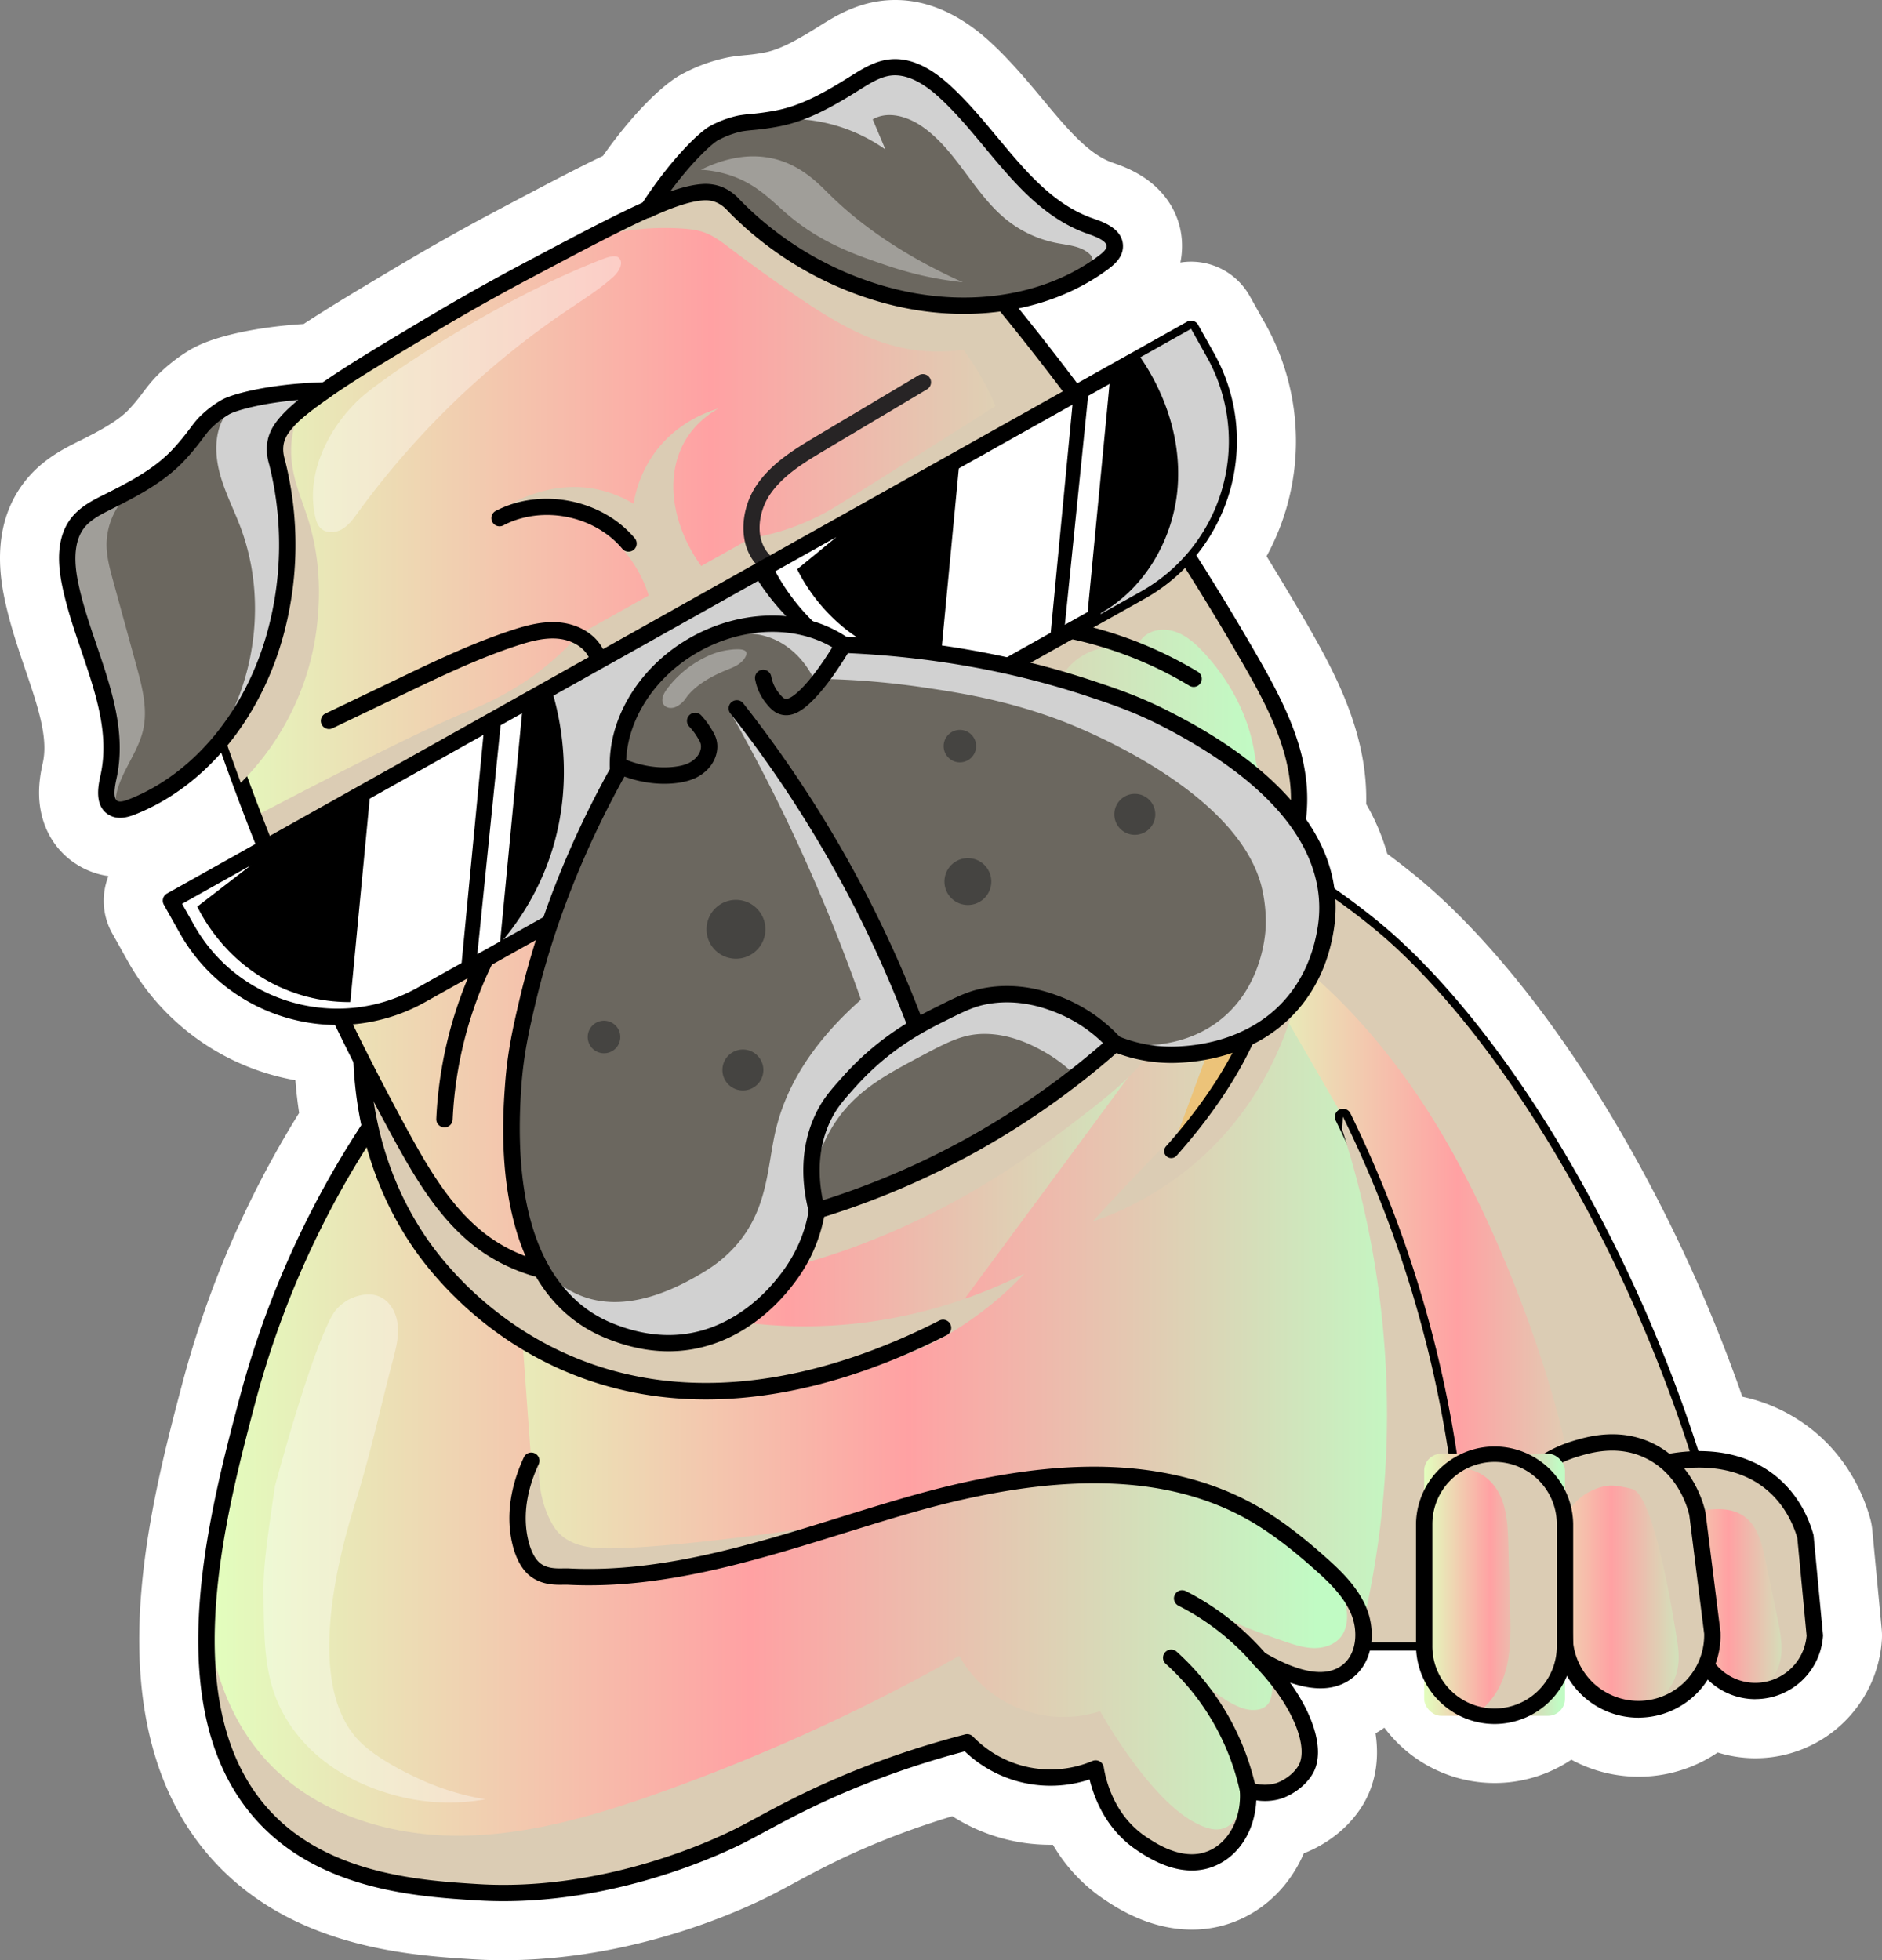 <?xml version="1.0" encoding="UTF-8"?> <svg xmlns="http://www.w3.org/2000/svg" xmlns:xlink="http://www.w3.org/1999/xlink" viewBox="0 0 1658.93 1728.13"><rect x="0" y="0" width="1658.93" height="1728.13" fill="#808080" stroke="none"/> <defs> <style>.cls-1{isolation:isolate;}.cls-17,.cls-2{fill:#fff;}.cls-3{fill:url(#Безымянный_градиент_6);}.cls-4,.cls-8{fill:#dbccb4;}.cls-13,.cls-4,.cls-7{mix-blend-mode:multiply;}.cls-5{fill:url(#Безымянный_градиент_6-2);}.cls-6{fill:url(#Безымянный_градиент_6-3);}.cls-9{fill:#ecc379;}.cls-10{fill:url(#Безымянный_градиент_6-4);}.cls-11{fill:url(#Безымянный_градиент_6-5);}.cls-12{fill:#272425;}.cls-13,.cls-16{fill:#d1d1d1;}.cls-14{fill:#6b675f;}.cls-15{fill:#454441;}.cls-17{opacity:0.36;}.cls-18{fill:url(#Безымянный_градиент_6-6);}.cls-19{fill:url(#Безымянный_градиент_6-7);}.cls-20{fill:url(#Безымянный_градиент_6-8);}</style> <linearGradient id="Безымянный_градиент_6" x1="1090.35" y1="1111.32" x2="1503.22" y2="1111.32" gradientUnits="userSpaceOnUse"> <stop offset="0" stop-color="#e2ffbe"></stop> <stop offset="0.47" stop-color="#ffa1a3"></stop> <stop offset="0.96" stop-color="#c1fbc4"></stop> </linearGradient> <linearGradient id="Безымянный_градиент_6-2" x1="367.25" y1="1156.41" x2="1288.84" y2="1156.41" xlink:href="#Безымянный_градиент_6"></linearGradient> <linearGradient id="Безымянный_градиент_6-3" x1="182" y1="1313.95" x2="1201.99" y2="1313.95" xlink:href="#Безымянный_градиент_6"></linearGradient> <linearGradient id="Безымянный_градиент_6-4" x1="318.18" y1="885.32" x2="1118.34" y2="885.32" xlink:href="#Безымянный_градиент_6"></linearGradient> <linearGradient id="Безымянный_градиент_6-5" x1="166.68" y1="638.56" x2="1145.08" y2="638.56" xlink:href="#Безымянный_градиент_6"></linearGradient> <linearGradient id="Безымянный_градиент_6-6" x1="1456.46" y1="1388.67" x2="1599.7" y2="1388.67" xlink:href="#Безымянный_градиент_6"></linearGradient> <linearGradient id="Безымянный_градиент_6-7" x1="1342" y1="1389.41" x2="1509.42" y2="1389.41" xlink:href="#Безымянный_градиент_6"></linearGradient> <linearGradient id="Безымянный_градиент_6-8" x1="1255.37" y1="1397.15" x2="1379.5" y2="1397.15" xlink:href="#Безымянный_градиент_6"></linearGradient> </defs> <g class="cls-1"> <g id="Слой_2" data-name="Слой 2"> <g id="PATTERN"> <path class="cls-2" d="M1650.39,1349.05a58.43,58.43,0,0,0-2-10.76c-8.06-28.22-23.27-53.08-44-71.9a148.2,148.2,0,0,0-68.56-35.05,1352.46,1352.46,0,0,0-97.83-217c-78.46-139.4-152.24-211.09-189.24-241.42-8.39-6.88-17.06-13.64-25.91-20.21a191.86,191.86,0,0,0-18.59-43.87q.2-8.79-.37-17.4c-3.48-53.24-28-99.78-50.63-139.22-11.84-20.6-24.17-41.31-36.83-61.85a211.5,211.5,0,0,0-1-204.7l-13.87-24.74a59.26,59.26,0,0,0-61.08-29.51,73.87,73.87,0,0,0,1.31-9.85c1.64-25-9.6-48-30.83-63.32-11.73-8.44-23.68-12.56-30.1-14.77-21.39-7.39-40.13-29.89-61.82-55.95-13.31-16-28.36-34.05-45.72-50.07C846.34,12.61,818,0,789.13,0h0a99.21,99.21,0,0,0-12.77.83C752.77,3.9,734.87,15.12,723,22.54c-17.48,11-34.35,21-49,23.74a160.9,160.9,0,0,1-16.91,2.33c-3.88.37-8.61.82-14.16,1.77l-1.22.22a145.78,145.78,0,0,0-40.9,14.94l-.16.08-.15.09-.09.05-.06,0c-19.06,10.69-45.24,38.1-68.86,71.67-25.45,12.17-54.09,27.34-91.56,47.18-30.05,15.91-59.07,32.19-86.27,48.37-35.58,21.18-62.85,37.42-86,52.66-41,2.58-78.12,10.57-97.36,21.24l-.05,0-.13.08-.06,0-.09,0-.25.14-.19.11a147.2,147.2,0,0,0-33.43,26.39l-.57.59-.85,1c-3.76,4.29-6.63,8.13-9,11.22a161.72,161.72,0,0,1-10.81,13.21C105,370.8,87.56,380,69.09,389.17c-12.49,6.22-31.37,15.62-46.32,34.17C1.73,449.45-4.77,483.7,3.45,525.15c4.6,23.17,12.17,45.44,18.84,65.08,10.93,32.16,20.36,59.88,15.5,82-1.46,6.63-4.18,19-3.1,33.37,2,26.08,15.78,47.71,37.94,59.35a69.94,69.94,0,0,0,22.94,7.4,59.66,59.66,0,0,0-1.9,5.66A58.8,58.8,0,0,0,99,823l13.87,24.74a211.07,211.07,0,0,0,147.5,104.6q1.13,14.55,3.3,28.84a876.44,876.44,0,0,0-102.81,237.93c-14.3,54.06-33.87,128.1-37.53,202.71-4.72,96.21,18.83,171.61,70,224.1,69.89,71.72,169.79,78,223.46,81.36,8.88.56,18,.84,27.05.84,115,0,210-44.05,236.44-57.56,6.1-3.11,12.37-6.49,19-10.07,24.15-13,51.52-27.75,94.39-43.84,15-5.65,30.37-10.82,45.79-15.47a160.4,160.4,0,0,0,86.26,25.18c.8,0,1.6,0,2.4,0a148.31,148.31,0,0,0,45.33,48.3c10.85,7.23,39.7,26.47,77.2,26.47a103.1,103.1,0,0,0,46.92-11.14c23.19-11.72,41.25-31.76,51.73-56.15,10.63-4.06,34.4-15.43,50.62-40.37,8.59-13.22,17.2-34.85,12.56-65.37q4-2.28,7.83-4.95a121.25,121.25,0,0,0,164.78,28.19,124,124,0,0,0,59.14,15c1.4,0,2.81,0,4.22-.07A123.55,123.55,0,0,0,1514.1,1545a111.5,111.5,0,0,0,25.23,4.77c2.69.2,5.41.29,8.09.29a111.73,111.73,0,0,0,111.36-103.75,59.31,59.31,0,0,0-.11-9.89Z"></path> <path class="cls-3" d="M1150.38,774.69a625.42,625.42,0,0,1,60.82,44c18.61,15.26,92.45,77.69,175.18,224.67,36.45,64.76,82,159,116.84,280.84L1090.35,1448V1257.09Z"></path> <path d="M1090.35,1455.15a7.19,7.19,0,0,1-7.2-7.2V1257.09a7.21,7.21,0,1,1,14.41,0v181.18l396.76-118.89a1296.23,1296.23,0,0,0-114.22-272.45C1307,917,1240,851.67,1206.64,824.3a622.65,622.65,0,0,0-60.13-43.53,7.21,7.21,0,0,1,7.74-12.16,636.38,636.38,0,0,1,61.52,44.55c34.17,28,102.59,94.7,176.89,226.7a1311.31,1311.31,0,0,1,117.49,282.39,7.21,7.21,0,0,1-4.86,8.89l-412.87,123.71A7.35,7.35,0,0,1,1090.35,1455.15Z"></path> <path class="cls-4" d="M1211.2,818.73a625.42,625.42,0,0,0-60.82-44l-8.91,71.59c7.87,6.45,19.6,16.43,33.07,29.43,17,16.41,51,51.42,86,106.78,76.75,121.37,120.4,281,121.64,306.85.13,2.67.28,13.14,7.14,22.48,3.82,5.2,9.54,8.62,15.11,11.9l33.88,20,64.86-19.43c-34.85-121.84-80.39-216.08-116.84-280.84C1303.65,896.42,1229.81,834,1211.2,818.73Z"></path> <path class="cls-5" d="M1183.77,984.51a1021.7,1021.7,0,0,1,42.11,98.49c53.62,146.15,63.62,276.65,62.93,365H367.25V887.4l747.47-22.53Z"></path> <path class="cls-4" d="M1111.18,884c1.16-10.58,9.86-18.52,18-25.4,3.66-3.11,7.8-6.4,12.6-6.28,5,.12,10.1,4.26,11.45,9.65,1.64,6.57-2.63,14.11-10.29,16.44-6.54,26.63-25.75,89-83,141.25A278.1,278.1,0,0,1,963,1077c29.17-31.75,50.72-54.18,66.23-70a704.75,704.75,0,0,0,48-54.42,209.11,209.11,0,0,0,19.67-29.15C1105.16,908.72,1098.85,895.57,1111.18,884Z"></path> <path d="M1288.81,1455.15H367.25a7.2,7.2,0,0,1-7.2-7.2V887.4a7.21,7.21,0,0,1,7-7.21l747.47-22.52a7.21,7.21,0,0,1,.43,14.41L374.46,894.39v546.35h907.17a1024.34,1024.34,0,0,0-62.51-355.26,1017.72,1017.72,0,0,0-41.82-97.8,7.21,7.21,0,0,1,12.94-6.35,1035.81,1035.81,0,0,1,42.41,99.19c43,117.32,64.36,241,63.36,367.49A7.2,7.2,0,0,1,1288.81,1455.15Z"></path> <path class="cls-4" d="M484.44,1339.14c3.65,7.45,6.64,10.78,8,12.21,11.23,11.64,27.66,13.47,41.71,13.64,27.39.34,90.54-5,173.17-17.13a420.15,420.15,0,0,1-47,20.05c-55.26,19.73-92.39,22.87-151.73,20.11-12.08-.56-24.8-1.86-34.65-8.89-19.71-14.07-17.14-44.25-16.87-48.6,1.36-22.12,13.15-37.36,18.24-43.2C473.62,1313.24,480.19,1330.45,484.44,1339.14Z"></path> <path class="cls-4" d="M1288.81,1448c.69-88.3-9.31-218.8-62.93-365a1021.7,1021.7,0,0,0-42.11-98.49c-.26,3.64-.53,7.29-.8,10.93A818,818,0,0,1,1197.5,1448Z"></path> <path class="cls-6" d="M456.88,1131.19c-.55-56.93-26.33-93.11-39.14-114.65-14.43-24.26-34.1-59.95-57.85-57.41C342,961.05,330.41,983.71,326,993.54a821,821,0,0,0-107.9,240.72c-27.35,103.45-73.26,277.08,17.6,370.33,54,55.38,134.76,60.45,184.75,63.58,115.94,7.28,217.32-42.41,232.81-50.33,26-13.32,60.34-34.4,119.55-56.63a783.27,783.27,0,0,1,79.7-25.17,102.26,102.26,0,0,0,113.26,23.07c1.34,8.34,8.12,44.67,40.49,66.25,9.66,6.44,37.87,25.24,64.56,11.75,19.49-9.85,31.08-33.33,29.18-59.12a43.52,43.52,0,0,0,27.28.82s14.39-4.49,22.94-17.64c12.54-19.29-2.72-60.05-39.75-98.29,24.43,14.28,57.21,28,78.63,9.55,14.07-12.15,15.84-34.24,8.9-51.49s-20.81-30.66-34.71-43c-18.46-16.39-37.81-32-59.27-44.16-89.89-51-202.26-35.72-301.64-7.32s-198.59,68.8-301.81,63.48c-5.91-.31-18.35,1.65-28.34-5.73-2.44-1.79-10-8-14-26.45-6.31-29.1,3.49-55.79,10-69.73Z"></path> <path class="cls-4" d="M1198,1420.94a81.27,81.27,0,0,0-12.61-20.77,78.19,78.19,0,0,0-10.08-5.53,44.49,44.49,0,0,1,12.1,30.23c0,6.35-1.46,12.91-5.33,18-5.49,7.17-15,10.25-24.07,10.08s-17.74-3.13-26.27-6.07c-15.63-5.38-31.29-10.82-46.26-17.88a187.71,187.71,0,0,1-21.6-11.85c-7.92-5.11-11.37-5.53-20.88-5.87l29.47,19.47a177.94,177.94,0,0,1,18.49,13.4c7.4,6.39,13.69,13.94,19.93,21.47,4.25,5.14,8.64,10.37,14.22,14-4.42-5.55-9.29-11.12-14.64-16.64,24.43,14.28,57.21,28,78.63,9.55C1203.21,1460.28,1205,1438.19,1198,1420.94Z"></path> <path class="cls-4" d="M1115.29,1471.58a28.18,28.18,0,0,1,4.11,27.89,11.71,11.71,0,0,1-3.12,4.27c-4.34,4-10.22,3.84-12.65,3.79-13.69-.29-31.67-14.42-40.66-21.74-7.3-6-16.56-13.83-27-23.58,2,6.32,8.38,12.68,12.27,18.19,2.19,3.09,13.58,23.52,16.62,23.52,4.83,6.84,9.67,13.68,13.83,20.94,4.89,8.51,8.82,17.53,12.74,26.52q6,13.86,12.07,27.7a42.81,42.81,0,0,0,23.77-.27s14.39-4.49,22.94-17.64c10-15.37,2.31-44.38-20-74.88C1125.52,1481.17,1120.48,1476.28,1115.29,1471.58Z"></path> <g class="cls-7"> <path class="cls-8" d="M1102,1574a18,18,0,0,1,1,4.88c.48.14,1,.28,1.55.41C1103.69,1577.56,1102.85,1575.79,1102,1574Z"></path> <path class="cls-8" d="M1095.78,1580.4c-.19,3-1.82,24.71-15.7,30.83-9.47,4.18-19.94-1-25.78-3.92-36.94-18.76-74.19-80.68-84.65-98.66a105.43,105.43,0,0,1-124.12-48.83,1683.59,1683.59,0,0,1-263.85,120.54c-58,20.67-118.28,38.31-179.88,38s-125.35-20.79-166.91-66.26c-31.17-34.08-46.49-77.43-52.52-123.5-2.69,66.15,9.12,130.63,53.37,176,54,55.38,134.76,60.45,184.75,63.58,115.94,7.28,217.32-42.41,232.81-50.33,26-13.32,60.34-34.4,119.55-56.63a783.27,783.27,0,0,1,79.7-25.17,102.26,102.26,0,0,0,113.26,23.07c1.34,8.34,8.12,44.67,40.49,66.25,9.33,6.22,39,26,64.56,11.75C1088.6,1627.28,1098.2,1604.59,1095.78,1580.4Z"></path> </g> <path d="M443.83,1676.1q-11.77,0-23.79-.73c-50-3.14-133.56-8.39-189.46-65.75-93.71-96.18-47.2-272.09-19.4-377.2A826.54,826.54,0,0,1,319.7,990.07c7.37-16.37,20.12-36,39.42-38.1,27.1-2.92,47.53,31.68,62.46,56.92l2.35,4c1.21,2,2.54,4.2,3.95,6.51,13.35,21.79,35.69,58.27,36.21,111.75a7.2,7.2,0,0,1-7.14,7.27h-.07a7.19,7.19,0,0,1-7.2-7.13c-.48-49.49-20.7-82.52-34.09-104.37-1.44-2.36-2.8-4.58-4-6.67l-2.37-4c-12.94-21.87-30.62-51.82-48.53-49.92-9.75,1-20,12-28,30.17a7.88,7.88,0,0,1-.56,1,812.16,812.16,0,0,0-107,238.6c-27,102.16-72.22,273.14,15.79,363.46,52,53.39,132.15,58.42,180,61.42,112.08,7,210.5-40,229.09-49.56,5.47-2.8,11.44-6,17.76-9.41,23.41-12.61,55.46-29.88,102.54-47.55a794.93,794.93,0,0,1,80.43-25.4,7.22,7.22,0,0,1,7,2A95.05,95.05,0,0,0,963,1552.47a7.21,7.21,0,0,1,9.91,5.5c2,12.28,9.58,42.86,37.38,61.4,9.4,6.26,34.37,22.91,57.31,11.31,16.77-8.47,26.92-29.44,25.25-52.17a7.2,7.2,0,0,1,9.6-7.31,36.32,36.32,0,0,0,22.71.73c.09,0,12.1-4,19-14.68,9.27-14.27-1.2-50.44-38.88-89.36a7.2,7.2,0,0,1,8.81-11.23c32.53,19,56.18,22.48,70.28,10.31,11.88-10.25,12.47-29.56,6.92-43.33-6.46-16.06-19.75-28.72-32.8-40.31-15-13.33-35.18-30.3-58-43.28-72-40.86-168.82-43-296.1-6.67-20.23,5.78-40.83,12.18-60.76,18.37-78.65,24.42-160,49.68-243.4,45.38-1-.05-2.15,0-3.47,0-7,.13-18.71.32-28.78-7.12-7.89-5.82-13.7-16.45-16.79-30.72-6.32-29.18,2.21-56.51,10.47-74.3a7.21,7.21,0,1,1,13.07,6.07c-7.34,15.79-14.93,39.91-9.46,65.17,3.11,14.37,8.39,20.07,11.27,22.19,6.15,4.54,14.13,4.4,20,4.3,1.59,0,3.1,0,4.46,0,80.87,4.14,160.94-20.7,238.38-44.75,20-6.21,40.7-12.64,61.08-18.46,59-16.88,110.16-25.51,156.22-26.4,58-1.12,108.79,10.45,150.95,34.39,24,13.64,45,31.23,60.5,45,13.71,12.17,29,26.75,36.61,45.7,7.23,18,6.91,44.28-10.87,59.63-13.85,11.95-32.85,13.8-56.71,5.55,23,32.16,31,63.5,19.16,81.67-9.85,15.15-26.15,20.37-26.84,20.58a49.19,49.19,0,0,1-22.09,1.55c-1.11,24.87-13.56,46.36-33.26,56.31-30.44,15.38-61.57-5.36-71.8-12.18-27.18-18.13-37.8-45.72-41.89-62.57a109.32,109.32,0,0,1-110-24.74,778.76,778.76,0,0,0-75,23.9c-46.16,17.33-76.44,33.64-100.77,46.74-6.39,3.45-12.43,6.7-18,9.56C638.73,1633.38,549.5,1676.1,443.83,1676.1Z"></path> <path class="cls-9" d="M1118.34,782c17.33,87.11-29.24,169-85.94,232.79Z"></path> <path d="M1032.4,1021a6.19,6.19,0,0,1-4.63-10.32c70.33-79.18,98.76-155.71,84.49-227.46a6.2,6.2,0,1,1,12.16-2.42C1139.5,856.59,1110.1,936.7,1037,1019A6.19,6.19,0,0,1,1032.4,1021Z"></path> <path class="cls-10" d="M831.36,1170.64c-71.29,36.37-202.91,85.89-330.07,31.8-80.53-34.26-123-94.67-131.62-107.3C295,985.28,321.86,863,327.46,839.65c12.08-30.6,89.33-217.57,279.64-276.74C815.22,498.2,1084,609.49,1118.34,782Z"></path> <path class="cls-4" d="M651.34,1165.23a422,422,0,0,0,73.81,3.73c77-2.88,138.32-26.43,177.91-46.16a305.29,305.29,0,0,1-68.42,54.26c-10.83,6.28-47.66,26.75-114.84,38.94-57,10.35-114.48,20.78-185.18.48-23-6.59-105.94-31.67-162.11-109.47a283.49,283.49,0,0,1-44.21-94.74,271.62,271.62,0,0,1-7.81-74,234.64,234.64,0,0,0,37.66,48.1c10.8,10.58,19.62,17.24,38.09,30.75l65.37,47.83c35.89,26.26,73.47,53.26,117.26,61,9,1.58,33.12,10.31,59.7,29.33C644.1,1159.23,648.45,1162.78,651.34,1165.23Z"></path> <path class="cls-4" d="M748.68,1100.91a682.28,682.28,0,0,0,154.39-79.52c16.3-11.23,32.1-23.16,47.81-35.18,15.51-11.87,31-23.86,44.86-37.58a243.68,243.68,0,0,0,40.5-52.79c-16.49-8.33-36.51-7.08-53.88-.8s-32.67,17.11-47.73,27.82q-36.48,25.95-73,51.89c-27.25,19.38-54.53,38.78-83.19,56a648.54,648.54,0,0,1-94.87,46.87c-4.17,1.65-8.4,3.28-12.05,5.88-5.89,4.19-9.81,10.54-13.56,16.72-2.81,4.61-5.74,9.89-4.41,15.13C658,1132.71,736.49,1105.33,748.68,1100.91Z"></path> <path d="M622.25,1233.75c-40.58,0-82.42-7.08-123.78-24.68-76.3-32.45-119.66-87.65-134.76-109.88-72.6-106.85-51.46-227-43.26-261.22a6.83,6.83,0,0,1,.31-1C341.1,785.49,421.71,613,605,556c60.46-18.8,128.79-23.73,197.62-14.24,65.9,9.07,129,30.71,182.63,62.58,76.88,45.71,126.67,108.31,140.19,176.26a7.2,7.2,0,0,1-14.13,2.81c-12.71-63.89-60.1-123.09-133.42-166.69-108.39-64.45-253.08-82.88-368.61-47-176.58,54.9-254.84,221.44-274.89,272-7.94,33.46-27.66,147.81,41.28,249.27,14.39,21.18,55.7,73.76,128.48,104.72,118.11,50.24,241.38,10.56,324-31.59a7.21,7.21,0,0,1,6.55,12.84C777.94,1206,702.58,1233.75,622.25,1233.75Z"></path> <path class="cls-11" d="M1101.9,581.73a2322.65,2322.65,0,0,0-243-345.54c-23.69-27.91-49-56-82.26-71.4-49.95-23.13-99.65-11.56-135.34-4.33-47.26,9.59-89.4,31.9-173.67,76.52C427.36,258.33,397.94,275.6,384,283.9c-77.88,46.36-116.82,69.53-149.47,104.65-24.63,26.48-60.59,63-66.92,117.72-4.21,36.37,6.55,72.66,18,107.43a2322,2322,0,0,0,168.06,387.54c19.58,35.83,41.14,72.3,74.52,95.83,43,30.3,100.1,34.52,151.47,23.23,33-7.25,55-14.08,144.75-61.38,86.84-45.74,149-80.57,233.29-130.79,87.2-51.94,104.5-67.13,127.88-91.48,36.43-37.93,62.63-88.87,59.2-141.35C1142.11,654.55,1122.25,617.14,1101.9,581.73Z"></path> <path class="cls-4" d="M935.21,321.19l-5.05,3.24q-34.53-45-71.22-88.24l-1.11-1.31c-81.1-3.15-160.7-29.18-234.88-63.08a90.19,90.19,0,0,0-9.73-4c-27.26,8.72-56,22.33-95.31,42.72-.64.49-1.3.95-1.93,1.45a227.93,227.93,0,0,1,85.19-10.49c6.59.44,13.22,1.19,19.44,3.39,8.58,3,15.93,8.69,23.18,14.19q27.88,21.14,56.79,40.92c28.88,19.77,59.27,38.83,93.44,46.38a151.83,151.83,0,0,0,55.12,1.9,247.28,247.28,0,0,1,28.47,49.65C840,381.82,789.06,414.05,740.3,444.36a210.46,210.46,0,0,1-48.17,22.73,203.24,203.24,0,0,1-30,7.23L618.1,499c-26.3-36.57-32.2-79.87-14-110.77,4.23-7.18,12.67-18.63,29.14-28.09-9.55,2.82-37.62,12.48-57.34,40.7a104.39,104.39,0,0,0-17.39,43.35,102.06,102.06,0,0,0-31.65-12.65c-37.69-8-68.76,8.22-78.7,14,9.16-.46,63.85-2.34,100.35,38.27A111.81,111.81,0,0,1,571.76,525L510,559.61A240.31,240.31,0,0,1,488,581.52c-31.76,27.91-62.76,40.2-75.06,45.29-38.73,16-102.45,47.9-192.48,95.09l12.76,22.77L908.37,366.16l41.37-15.88c-1.28-1.72-2.58-3.43-3.87-5.14L948,344Z"></path> <path class="cls-4" d="M1101.9,581.73q-29.28-50.91-61.13-100.29a126.84,126.84,0,0,0-21.47,5.23c-59.86,19.11-113.13,54.15-165.56,88.78a175,175,0,0,0,41,16.27l39.64,8.07c9-19.54,31.54-31.88,52.84-28.9,3.73.52,7.66,1.43,11.14,0,3.87-1.59,6.05-5.6,8.94-8.62,7.17-7.47,19.14-8.65,28.91-5.24s17.72,10.6,24.77,18.17c22.61,24.26,39.07,54.67,44.58,87.37,1.1,6.5,1.82,13.24,5,19,2,3.7,4.88,6.84,7.73,9.93l25.59,27.75c.16.18.33.35.5.53a145.43,145.43,0,0,0,.5-24.53C1142.11,654.55,1122.25,617.14,1101.9,581.73Z"></path> <path d="M845.52,1001.48c-37.12,20.81-74.55,41.06-117.75,63.81-88.38,46.56-111.46,54.33-146.57,62-59.39,13.05-116.67,4.17-157.17-24.38-34.49-24.33-56.8-61.89-76.69-98.27A2334.8,2334.8,0,0,1,178.76,616c-12.12-36.83-22.65-73-18.31-110.51,6.35-54.85,40.68-91.65,65.75-118.52l3.05-3.28c33.35-35.87,72.68-59.28,151-105.92,26.46-15.75,54.71-31.59,84-47.1,84.77-44.89,127.32-67.42,175.6-77.22l4.37-.89c36-7.36,85.35-17.45,135.44,5.74C814,174.12,839.34,202,864.44,231.52a2336.3,2336.3,0,0,1,243.7,346.62h0c20.67,36,41.07,74.57,43.83,116.69,3.23,49.44-19.07,102.95-61.19,146.81-24.9,25.92-43.57,41.56-129.4,92.68C919.43,959.3,882.63,980.67,845.52,1001.48ZM428.29,266.64q-20.9,11.72-40.61,23.45c-77.19,46-115.93,69-147.88,103.36l-3.07,3.3c-23.7,25.41-56.16,60.2-62,110.35-4,34.6,6.09,69.11,17.69,104.35A2320.91,2320.91,0,0,0,360,997.78c19.07,34.9,40.37,70.85,72.35,93.4,37.19,26.23,90.32,34.27,145.77,22.08,31.21-6.86,51.75-12.68,142.95-60.72,87.25-46,148.22-80.14,233-130.6,88.56-52.75,104.24-67.23,126.37-90.28,39.33-40.95,60.18-90.47,57.21-135.89-2.56-39-22.12-76-41.94-110.45h0a2321,2321,0,0,0-242.2-344.47c-24-28.28-48.18-54.89-79.8-69.53-45.78-21.2-92.43-11.66-126.49-4.69l-4.39.9c-46.24,9.38-88.18,31.58-171.73,75.82C456.5,251.05,442.21,258.84,428.29,266.64Z"></path> <path d="M1055.66,604.68a7.21,7.21,0,0,1-7.25-.12,338.51,338.51,0,0,0-157.36-48.14,7.2,7.2,0,1,1,.72-14.39,353,353,0,0,1,164.09,50.2,7.21,7.21,0,0,1-.2,12.45Z"></path> <path d="M529.21,583c-.17.09-.33.18-.51.26a7.2,7.2,0,0,1-9.56-3.51c-4.14-8.94-14.8-15.46-27.14-16.62-11.52-1.08-23.14,1.76-37,6.34-34.14,11.26-67.29,27.18-99.34,42.57l-62.54,30a7.21,7.21,0,1,1-6.24-13l62.54-30c32.47-15.59,66-31.71,101.06-43.26,13.52-4.46,28.07-8.4,42.91-7,17.62,1.65,32.51,11.19,38.86,24.9A7.21,7.21,0,0,1,529.21,583Z"></path> <path class="cls-12" d="M676.58,500.28a7.22,7.22,0,0,1-8.74-1.32c-18.43-19.36-14.51-50.75-1.45-70.45,13.37-20.2,34.56-32.82,53.25-44l90.17-53.7a7.2,7.2,0,1,1,7.37,12.38L727,396.93c-17.36,10.35-37,22.08-48.61,39.53-10,15.07-13.41,38.61-.12,52.56a7.21,7.21,0,0,1-.25,10.19A7.43,7.43,0,0,1,676.58,500.28Z"></path> <path d="M395.3,993a7.2,7.2,0,0,1-10.71-6.61,364.66,364.66,0,0,1,53.75-174.64,7.2,7.2,0,1,1,12.26,7.57A350.34,350.34,0,0,0,399,987,7.19,7.19,0,0,1,395.3,993Z"></path> <path d="M687.51,493.07,670,502.91,530.62,581,512.9,591,150.69,794.05l13.87,24.74A152,152,0,0,0,371.49,877L486.24,812.7a152.06,152.06,0,0,0,73-170,44,44,0,0,1,20.92-49.41l74.4-41.72a44,44,0,0,1,53.07,7.93,152,152,0,0,0,183.1,26.38l114.75-64.34a152,152,0,0,0,58.26-206.93l-13.88-24.74Z"></path> <path class="cls-2" d="M326.73,695.34,307.56,896.12A151.44,151.44,0,0,0,371.49,877l34.59-19.4L427,639.16Z"></path> <path class="cls-2" d="M363.19,873.3c-10.68,4.16-55.32,20.14-107,.82-54.38-20.33-77.55-65.15-82.29-74.86l47.3-36.48-70.4,31.44,13.77,24.57c4.17,8,28.91,53.59,85.08,70C308.48,906.07,355.84,877.85,363.19,873.3Z"></path> <path class="cls-2" d="M959.66,344q-11.05,108.74-22.1,217.49l20.3-12.66,20.66-215.4Z"></path> <path class="cls-2" d="M846,404.21,826.82,605a151.4,151.4,0,0,0,63.93-19.08l34.6-19.4L946.21,348Z"></path> <path class="cls-13" d="M727.27,572a210.13,210.13,0,0,1-59.9-61.36c-26.44,12.18-54.34,26.22-83.24,42.42-35.6,19.94-67.69,40.34-96.32,60.22,6.32,22.6,20.14,83.85-6.61,151.86a232.32,232.32,0,0,1-50.5,77.55l55.54-30a152.06,152.06,0,0,0,73-170,44,44,0,0,1,20.92-49.41l74.41-41.72c10.59-1.33,31.21-2.32,53.06,7.93A91.65,91.65,0,0,1,727.27,572Z"></path> <path class="cls-2" d="M892.6,576.48c-10.81,4.19-55.39,20-107,.82-54.86-20.43-78.17-65.76-82.89-75.48l34.63-28.42-57.13,24A183.06,183.06,0,0,0,730.35,560a122.47,122.47,0,0,0,48.7,32C834.77,611.44,884.84,581.33,892.6,576.48Z"></path> <path class="cls-2" d="M442.17,630.62,420.06,848.11l20.3-12.65Q450.7,727.74,461,620.05Z"></path> <path d="M1046.36,283.62,147.16,787.76a7.21,7.21,0,0,0-2.76,9.81l13.87,24.74c42.94,76.58,140.17,104,216.74,61L489.76,819A159.41,159.41,0,0,0,568.6,652c-4.31,3.24-8.66,6.41-13.1,9.46a145,145,0,0,1-72.78,145L368,870.76c-69.65,39-158.08,14.15-197.13-55.5l-10.35-18.45,886.63-497.1,10.35,18.46c39,69.64,14.15,158.07-55.49,197.12L887.23,579.62a145,145,0,0,1-155.44-8.82,95.65,95.65,0,0,1-16.26,5.68,159.44,159.44,0,0,0,178.75,15.71L1009,527.86c76.57-42.94,103.94-140.17,61-216.74l-13.87-24.74A7.21,7.21,0,0,0,1046.36,283.62Z"></path> <path class="cls-14" d="M1027.88,633.92c-25.36-13.08-46.3-20.1-68.21-27.35-84.44-27.94-162.21-36-216.21-38.21-37.13-25.78-92.57-24.28-136.74,3.24-40.12,25-64.4,67.4-61.87,108.11-26.28,47.24-60,117.78-80.2,204.4-5.24,22.47-10.17,44-12.25,72.45-2.6,35.62-12.84,176.07,83.65,216.15,11.43,4.75,50.34,20.91,95.3,3.49,36.5-14.14,58-42.62,63.7-50.32,18.28-24.52,23.35-47.32,25-58.66A704.6,704.6,0,0,0,982.64,920c10.39,4.42,30.14,11.06,57.11,9.69,9-.46,48.5-2.47,82.16-28.54,38.89-30.12,45.19-73.27,46.73-83.12C1184.79,714.81,1059.62,650.28,1027.88,633.92Z"></path> <path class="cls-14" d="M629.39,117.43a86.15,86.15,0,0,1,23.31-8.63h0c8.79-1.52,14.68-1,32.18-4.3,25.21-4.71,47.83-18.14,69.56-31.76C763.67,67,773.22,61,784,59.56c18.32-2.38,35.56,8.93,49.15,21.46,43.29,39.91,72.7,99.23,128.37,118.45,9.52,3.28,21.8,8.19,21.15,18.25-.37,5.65-5.1,9.94-9.63,13.34-54.7,41.12-130.29,47-196,28a298.51,298.51,0,0,1-129.47-77.3c-1.39-1.41-7.14-8.5-17-11.26a33.26,33.26,0,0,0-11.22-1c-18.09,1.11-43.33,13-48.41,15.44C596.2,145.64,621.25,121.9,629.39,117.43Z"></path> <path class="cls-13" d="M833.16,81C819.57,68.49,802.33,57.18,784,59.56,773.22,61,763.67,67,754.45,72.74c-21.73,13.62-44.35,27.05-69.56,31.76-10,1.87-16.19,2.51-21.32,3l1.24.6a146.59,146.59,0,0,1,115.67,23.73l-11.22-26.54c13.32-7.86,30.73-2.6,43.46,6.18,30.65,21.14,45.64,59.17,74.71,82.43a102,102,0,0,0,44.44,20.44c9.73,1.85,20.39,2.56,27.9,9,1.71,1.47,3.28,3.4,3.3,5.65,0,1.82-1,3.48-2,5l-5.34,8.47a175.7,175.7,0,0,0,17.29-11.43c4.53-3.4,9.26-7.69,9.63-13.34.65-10.06-11.63-15-21.15-18.25C905.86,180.25,876.45,120.93,833.16,81Z"></path> <path d="M615.35,684.68c-4.16,2.34-10.43,4.74-20.17,5.78-16.29,1.75-33.68-1-50.31-8a7.2,7.2,0,1,1,5.55-13.29c14.4,6,29.34,8.41,43.22,6.91,11.86-1.27,15.89-4.61,18.31-6.6,4.57-3.78,6.85-9.47,5.62-13.91-.42-1.5-1.26-3-3.22-6.15a53.47,53.47,0,0,0-6.82-8.9,7.2,7.2,0,0,1,10.47-9.9A68.15,68.15,0,0,1,626.64,642c2.37,3.87,3.88,6.47,4.81,9.82,2.75,9.89-1.37,21.47-10.24,28.8A36.67,36.67,0,0,1,615.35,684.68Z"></path> <path class="cls-15" d="M543.08,904.6a14.36,14.36,0,1,1-20.28-1.05A14.36,14.36,0,0,1,543.08,904.6Z"></path> <path class="cls-15" d="M668,801.88a25.95,25.95,0,1,1-36.64-1.9A25.94,25.94,0,0,1,668,801.88Z"></path> <path class="cls-15" d="M668.25,931.24a18.05,18.05,0,1,1-25.5-1.33A18,18,0,0,1,668.25,931.24Z"></path> <circle class="cls-15" cx="848.89" cy="656.09" r="14.36" transform="matrix(0.72, -0.69, 0.69, 0.72, -217.8, 771.13)"></circle> <path class="cls-4" d="M229.52,401.41c-2.44,9.22-2.61,18.85-3.22,28.37-2.26,35.5-10.78,70.41-22.57,104-7.45,21.22-16.24,42.1-23.42,63.39,1.71,5.55,3.49,11.07,5.3,16.55q12.64,38.41,26.64,76.37a234.5,234.5,0,0,0,37.46-48.83A232.45,232.45,0,0,0,279.59,550c1.42-14.08,5.06-50.3-7.91-91.88-7.43-23.82-19.38-46.42-13.44-77.17a94.66,94.66,0,0,1,5.81-19c-.73.3-1.44.64-2.16,1a275.67,275.67,0,0,0-27,25.21A57.32,57.32,0,0,0,229.52,401.41Z"></path> <path class="cls-15" d="M868.48,763.35a20.65,20.65,0,1,1-29.16-1.51A20.65,20.65,0,0,1,868.48,763.35Z"></path> <path class="cls-15" d="M1013.7,705.85a18.05,18.05,0,1,1-25.49-1.32A18,18,0,0,1,1013.7,705.85Z"></path> <path d="M557.53,485.43a7.2,7.2,0,0,1-9-1.65c-24.8-29.51-70.9-38.52-105-20.51a7.21,7.21,0,0,1-6.74-12.74c39.84-21,93.75-10.52,122.74,24a7.21,7.21,0,0,1-.88,10.15A7.44,7.44,0,0,1,557.53,485.43Z"></path> <g class="cls-7"> <path class="cls-16" d="M813.3,605.93c29.41,4.35,72.25,10.68,120.92,29,13.39,5,154.19,59.48,177.45,145.31a131.22,131.22,0,0,1,4,37.6c-.46,7.73-3.46,45.07-31.13,73.27-33.58,34.23-81,32.07-101.24,29.21,10.55,4.41,30,10.76,56.45,9.42,9-.46,48.5-2.47,82.16-28.54,38.89-30.12,45.19-73.27,46.73-83.12,16.15-103.23-109-167.76-140.76-184.12-25.36-13.08-46.3-20.1-68.21-27.35-84.44-27.94-162.21-36-216.21-38.21l-27.09,30A708.12,708.12,0,0,1,813.3,605.93Z"></path> <path class="cls-16" d="M973.63,918.5c1.76,1.64,3.58,3.18,5.44,4.65,1.14-1,2.3-2,3.4-3C977.45,919.41,974.24,918.66,973.63,918.5Z"></path> </g> <path class="cls-17" d="M587.79,607.65c-3,4-5.61,9.69-2.63,13.71,2.3,3.12,7.06,3.43,10.58,1.82a22,22,0,0,0,8.75-7.52c9.85-14.31,30.39-22.7,37.21-25.49,4.08-1.67,12.14-4.58,15.52-11.32.87-1.75,1-2.94.61-3.89-1.65-3.69-11.64-2.47-15.22-2a62.22,62.22,0,0,0-18.41,5.3A93.26,93.26,0,0,0,587.79,607.65Z"></path> <path class="cls-13" d="M803.78,899.1a34,34,0,0,0-1.55-14.24A876,876,0,0,0,686.87,670.7c-2.71-3.7-8.72-15.18-20.64-27a123.94,123.94,0,0,0-24.08-18.6,1560.83,1560.83,0,0,1,91.2,188.36q13.95,34.57,25.56,67.85c-49.79,43.94-68.12,85-75.27,115.62-7.54,32.33-6.56,70-36.17,102.53-11.35,12.47-22.77,19.45-31.12,24.35-30.25,17.78-66.72,31.08-100,20.08-15.05-5-28-14.47-39.55-25.47,12.81,23.1,31.67,42.8,59.28,54.27,11.43,4.75,50.34,20.91,95.3,3.49,36.5-14.14,58-42.62,63.7-50.32,18.28-24.52,23.35-47.32,25-58.66a106.23,106.23,0,0,1-3.48-20.54,110.48,110.48,0,0,1,3.22-34.75c7.46-31.16,25.66-53.75,31.78-61.19A172.51,172.51,0,0,1,804,908.07C804,906,804,902.92,803.78,899.1Z"></path> <path class="cls-13" d="M687,565.9c14.37,7.81,25.43,21.05,31.9,36.07l19.35-25.3c1.61-2.11,3.31-4.56,2.86-7.17-.57-3.27-4.12-5-7.22-6.17L706.94,553c-5-1.92-10.11-3.86-15.43-4.65-5.51-.82-11.11-.38-16.64.21q-11.83,1.27-23.54,3.51c-7.53,1.15-17.16,3.51-22.46,9.35,9.42.65,18.09-2.53,27.41-2.86A60.4,60.4,0,0,1,687,565.9Z"></path> <path d="M752.11,797.53a1048.25,1048.25,0,0,1,49.25,111.31,3.84,3.84,0,0,0,.18.35,15.49,15.49,0,0,1,2.45-1.12c3.21-1.11,6.91-3,10.68-4.76a1060.53,1060.53,0,0,0-49.75-112.37A1063.34,1063.34,0,0,0,655,619.86a7.21,7.21,0,0,0-11.32,8.92A1048.73,1048.73,0,0,1,752.11,797.53Z"></path> <path d="M704.09,627.37c-4.05,2.27-8.92,3.86-14.3,2.89-7.25-1.3-11.51-6.58-14.62-10.43a47,47,0,0,1-9.47-20.5,7.21,7.21,0,1,1,14.13-2.83,32.39,32.39,0,0,0,6.47,14.16c2.14,2.66,4.08,5.06,6,5.42s5-1,8.94-4.26c14.3-11.69,29.92-36.84,36-47.11A7.2,7.2,0,0,1,749.66,572c-8,13.59-23.75,38.28-39.26,51A44.25,44.25,0,0,1,704.09,627.37Z"></path> <path class="cls-13" d="M733,994.59c18.81-31.51,45.75-45.86,78.33-63.21,25-13.32,38.58-20.32,58.32-19.88,23.61.54,43.06,11.44,50.41,15.56a129.18,129.18,0,0,1,27.82,21l33.69-26.71c-24.67-30.55-64.28-50.94-103.12-45.12-16.55,2.48-32.08,9.42-47,16.89-32.23,16.1-63.64,35.58-86.49,63.42-18.28,22.3-37.49,60.2-29.62,89.89A135.16,135.16,0,0,1,733,994.59Z"></path> <path d="M1110,917.65c-20.22,11.34-44,17.93-69.87,19.24a138,138,0,0,1-56-8.54A712,712,0,0,1,726.45,1072.8a139.56,139.56,0,0,1-25.62,57.39c-23.23,31.17-49.19,45.87-66.88,52.73-31.63,12.25-65.5,11.06-100.66-3.56C490,1161.4,462,1122.72,450,1064.42c-9.38-45.56-6.16-89.58-4.79-108.38,2.15-29.6,7.37-51.95,12.42-73.57,16.08-68.91,43-137.69,79.91-204.45-1.73-42.62,23.73-86.59,65.36-112.53,46.26-28.82,103.4-30.46,142.9-4.24,76.24,3.31,148.94,16.25,216.12,38.48,21.08,7,42.87,14.18,69.25,27.78h0c16.75,8.64,56,28.86,90,60.63,43.48,40.66,61.86,84.74,54.62,131l-.06.38c-7.19,46.14-30.82,73-49.38,87.33A132.16,132.16,0,0,1,1110,917.65Zm-130.87-3.93a7.2,7.2,0,0,1,6.34-.34,122.59,122.59,0,0,0,53.92,9.12c30.25-1.54,57.26-10.89,78.12-27,16.49-12.77,37.5-36.69,44-78.15l.07-.38c7-44.76-11.08-111.72-137-176.61h0c-25.38-13.08-46.63-20.11-67.17-26.91-66.51-22-138.6-34.74-214.25-37.85a7.12,7.12,0,0,1-3.81-1.28c-34.89-24.22-86.67-22.83-128.82,3.44-37.9,23.61-60.85,63.47-58.49,101.55a7.18,7.18,0,0,1-.89,4c-36.81,66.15-63.55,134.29-79.48,202.52-4.92,21.08-10,42.88-12.08,71.35-10.31,141.23,37.39,191.59,79.23,209,31.62,13.14,61.87,14.29,89.92,3.42,15.93-6.17,39.37-19.49,60.54-47.9,16-21.41,21.68-41.95,23.67-55.41a7.18,7.18,0,0,1,5-5.84A697.07,697.07,0,0,0,977.85,914.62,7.33,7.33,0,0,1,979.12,913.72Z"></path> <path d="M723.61,1073.5a7.05,7.05,0,0,1-1.7.69,7.21,7.21,0,0,1-8.8-5.14c-5.86-22.25-9.51-55.58,6.31-87.93,6.29-12.84,13.14-20.47,24.5-33.1,32.06-35.7,66.61-52.87,83.22-61.13,18-8.93,27.86-13.85,43-16.27,30.38-4.83,54.75,4.36,63.92,7.81A140.39,140.39,0,0,1,988,915.16a7.2,7.2,0,0,1-10.65,9.7A125.83,125.83,0,0,0,929,891.92c-8.19-3.09-30-11.3-56.56-7.07-13,2.07-21.12,6.11-38.88,14.94-17,8.46-48.7,24.21-78.94,57.86-10.87,12.1-16.86,18.77-22.26,29.81-13.88,28.37-10.56,58-5.33,77.93A7.19,7.19,0,0,1,723.61,1073.5Z"></path> <path class="cls-17" d="M531.74,228.22c3.47-1.34,10.56-3.71,13.53-1.16,5,4.29.43,12.35-4.43,16.78-12.28,11.17-26.42,20-40.19,29.31A742.19,742.19,0,0,0,315.42,451.94c-4,5.5-8.1,11.22-14,14.62s-14.12,3.77-18.92-1c-2.81-2.82-4-6.87-4.81-10.78-11-52.15,31.16-94.77,31.16-94.77,9.24-10.4,16.95-16.05,33.87-28.21C342.75,331.76,435.13,265.38,531.74,228.22Z"></path> <path d="M956.94,250.13C906.07,278.66,839.9,284.72,775,266a304.91,304.91,0,0,1-132.62-79.18l-.67-.72c-1.69-1.83-6.18-6.7-13.12-8.65a25.65,25.65,0,0,0-8.83-.77c-15.9,1-39,11.53-45.73,14.75a7.21,7.21,0,0,1-9.17-10.4c24.82-38.57,50.45-63.95,60.87-69.79l.15-.08h0a93.16,93.16,0,0,1,25.49-9.4l.2,0c3.71-.64,7-1,10.42-1.27a216.6,216.6,0,0,0,21.55-3c23.6-4.41,45.19-17.07,67-30.78,9.47-5.93,20.13-12.61,32.46-14.22,17.5-2.28,35.48,5.34,55,23.3,14.86,13.69,28.15,29.66,41,45.1,25.57,30.71,49.72,59.72,84.84,71.84,8.78,3,27,9.33,26,25.52-.57,8.63-7,14.49-12.49,18.64A180.41,180.41,0,0,1,956.94,250.13ZM590.73,168.84c9.2-3.24,19.37-6,28.18-6.58a40.33,40.33,0,0,1,13.6,1.28c10.87,3,17.61,10.35,19.82,12.75l.37.4A290.38,290.38,0,0,0,779,252.11c69.64,20.15,140.55,10.13,189.69-26.8,2.82-2.12,6.58-5.26,6.77-8.06.34-5.23-11.76-9.4-16.31-11C920.26,192.84,893.68,160.91,868,130c-12.56-15.08-25.54-30.68-39.7-43.73-15.92-14.68-30.5-21.27-43.33-19.6-9.21,1.2-18.05,6.75-26.61,12.11-23.13,14.5-46,27.9-72.11,32.77a227.19,227.19,0,0,1-22.84,3.16c-3.32.32-6.2.59-9.39,1.14l-.07,0a79.6,79.6,0,0,0-21.06,7.83l-.06,0C628,126.49,611,141.32,590.73,168.84ZM659,105.28h0Z"></path> <path class="cls-17" d="M731,171.29c-9.72-9.6-25.49-26.46-50.9-31.8-24.5-5.15-47.05,2.71-62.27,10.18a100.85,100.85,0,0,1,22.07,3.73c25.9,7.44,39.31,22.83,54,35.41,30.13,25.83,61.6,36.4,90.32,46.05a305.3,305.3,0,0,0,64.52,14C789.75,222.3,753.6,193.59,731,171.29Z"></path> <path class="cls-14" d="M198.91,358.78a86.51,86.51,0,0,0-19.52,15.39h0c-5.89,6.7-8.54,12-20.46,25.21-17.17,19.05-40.42,31.34-63.38,42.78C85.81,447,75.71,452,68.89,460.51c-11.6,14.38-10.94,35-7.34,53.12C73,571.39,108.28,627.43,95.64,684.94c-2.17,9.84-4.38,22.88,4.53,27.56,5,2.64,11.14.84,16.41-1.25C180.2,686,224.64,624.61,242.71,558.61a298.7,298.7,0,0,0,1.59-150.78c-.49-1.93-3.53-10.53-.74-20.37a32.86,32.86,0,0,1,5-10.11c10.38-14.85,33.7-30.18,38.43-33.24C240.3,345.19,207,354.17,198.91,358.78Z"></path> <path class="cls-17" d="M95.55,442.17C85.81,447,75.71,452,68.89,460.51c-11.6,14.38-10.94,35-7.34,53.12C73,571.39,108.28,627.43,95.64,684.94c-2.17,9.84-4.38,22.88,4.53,27.56a11.38,11.38,0,0,0,1.71.7c0-.3-.07-.6-.1-.9C99.86,688,120.28,667.89,126,644.2c4.5-18.84-.63-38.49-5.74-57.17Q110,549.57,99.73,512.13c-2.9-10.61-5.82-21.37-5.8-32.36a62.79,62.79,0,0,1,32.24-54l0-.11C116.28,431.69,105.88,437,95.55,442.17Z"></path> <path class="cls-13" d="M205.36,357.56a52.52,52.52,0,0,0-8,10.36c-8.46,14.69-8,33-3.63,49.41s12.28,31.56,18.24,47.42c27.19,72.31,10.11,159.31-42.39,216-1.75,1.88-3.54,3.74-5.34,5.59,40.45-31,69-78.11,82.63-127.82a298.62,298.62,0,0,0,1.59-150.79c-.48-1.92-3.52-10.52-.74-20.36a32.94,32.94,0,0,1,5-10.11c10.38-14.85,33.7-30.18,38.43-33.24C248,345,216.23,352.76,205.36,357.56Z"></path> <path d="M141.25,707.46a183.83,183.83,0,0,1-22,10.49c-6.42,2.54-14.77,4.95-22.42.93-14.37-7.55-10.21-26.42-8.22-35.49,8-36.28-4.17-72-17-109.85-6.47-19-13.16-38.69-17.09-58.51-5.15-26-2.28-45.3,8.8-59,7.8-9.68,19.06-15.3,29-20.25,23.16-11.53,45.23-23.34,61.3-41.17a212.64,212.64,0,0,0,13.79-16.83c2.09-2.79,4.06-5.42,6.56-8.26l.09-.11a93.12,93.12,0,0,1,21.32-16.85h0l.15-.08c10.42-5.84,45.44-14.47,91.3-15.53a7.21,7.21,0,0,1,4.09,13.25c-6.24,4-27.32,18.26-36.44,31.32a25.61,25.61,0,0,0-3.95,7.94c-2,6.92-.15,13.29.53,15.69.12.4.2.72.27,1a304.79,304.79,0,0,1-1.64,154.44C231.82,625.65,192.12,678.93,141.25,707.46ZM89.11,453.62c-5.66,3.17-10.87,6.76-14.62,11.41-8.11,10.07-10.09,26-5.87,47.2,3.74,18.88,10.27,38.09,16.59,56.67,12.93,38,26.3,77.38,17.46,117.58-1,4.71-3.78,17.21.85,19.64,2.49,1.31,7.13-.27,10.41-1.56,57.14-22.66,102.69-77.93,121.83-147.85a290.52,290.52,0,0,0,1.55-147.13l-.15-.53c-.89-3.14-3.61-12.7-.54-23.55a40.53,40.53,0,0,1,6-12.27c5.05-7.24,12.75-14.46,20.32-20.61-34.06,2.94-55.56,9.67-60.4,12.38l-.06,0h0a80.44,80.44,0,0,0-17.7,13.91c-2.14,2.45-3.88,4.76-5.89,7.44a227.71,227.71,0,0,1-14.61,17.83c-17.77,19.71-41.14,32.25-65.53,44.41C95.52,450.23,92.25,451.86,89.11,453.62Z"></path> <path class="cls-13" d="M1063.76,314.64l-13.88-24.74L1005.16,315c23,33.43,36,74,32.92,114.34-3.44,45-28.3,88.87-67.57,111.09l-.46,1.05,35.45-19.88A152,152,0,0,0,1063.76,314.64Z"></path> <path d="M1100,1585.19a7.21,7.21,0,0,1-7-5.66,213,213,0,0,0-65.46-112.72,7.2,7.2,0,0,1,9.7-10.65,227.6,227.6,0,0,1,69.84,120.29,7.21,7.21,0,0,1-5.5,8.58A7.39,7.39,0,0,1,1100,1585.19Z"></path> <path class="cls-18" d="M1543.57,1490.66h0a52.51,52.51,0,0,1-48.63-56.13q-6.37-46.38-12.76-92.76l-25.72-49.1c3.17-1.07,65.59-21.1,108.07,17.54,16.63,15.12,23.73,33.34,26.89,44.42l8.28,87.41A52.5,52.5,0,0,1,1543.57,1490.66Z"></path> <path class="cls-4" d="M1548.36,1490.78A52.52,52.52,0,0,0,1599.7,1442l-8.28-87.41c-3.16-11.08-10.26-29.3-26.89-44.42-42.48-38.64-104.9-18.61-108.07-17.54l16.7,31.88,21,8.3c14.67-2.86,31.2-4.59,43.35,4.1,11.9,8.51,15.71,24.2,18.67,38.52l10.77,52.08c3.15,15.22,6.14,31.84-.91,45.7C1562.13,1481,1555.82,1486.54,1548.36,1490.78Z"></path> <path d="M1547.42,1498c-1.45,0-2.91-.06-4.37-.16a59.71,59.71,0,0,1-55.34-63.06l-12.5-90.79-25.13-48a7.2,7.2,0,0,1,4.07-10.17c2.81-.95,69.28-22.76,115.23,19,13.55,12.32,23.57,28.84,29,47.78a8,8,0,0,1,.25,1.29l8.28,87.41a7.89,7.89,0,0,1,0,1.19,59.75,59.75,0,0,1-59.47,55.46Zm-80.4-200.7,21.54,41.12a7.33,7.33,0,0,1,.76,2.36l12.76,92.76a6.74,6.74,0,0,1,.05,1.49,45.3,45.3,0,0,0,41.95,48.44h0a45.35,45.35,0,0,0,48.39-41.38l-8.16-86.12c-4.7-16.08-13.21-30.06-24.62-40.44C1528.69,1287.35,1485,1293.25,1467,1297.31Z"></path> <path class="cls-19" d="M1446.43,1507.1h0a65.16,65.16,0,0,1-67.29-62.95l-3.35-100.69q-16.89-18.89-33.79-37.75a109.1,109.1,0,0,1,46.38-28.39c12-3.61,39.34-11.86,67.06,2.54,31.36,16.29,39.51,49.29,40.74,54.67l13.2,105.28A65.15,65.15,0,0,1,1446.43,1507.1Z"></path> <path class="cls-4" d="M1496.18,1334.53c-1.23-5.38-9.38-38.38-40.74-54.67-27.72-14.4-55.08-6.15-67.06-2.54a108,108,0,0,0-40.89,23.13l32.6,43.56c.8-17.47,17.77-30.49,34.93-33.85,6.76-1.32,15.06.67,15.06.67a76.7,76.7,0,0,1,8.8,1.94c18.92,5.64,35.47,108.41,39.29,132.65,1.52,9.63,3.63,23.85-3.7,38.14-5.16,10-14.47,16.64-23.87,23.25a65.15,65.15,0,0,0,58.78-67Z"></path> <path d="M1444.23,1514.34a72.45,72.45,0,0,1-72.29-69.95l-3.27-98.08-32-35.8a7.2,7.2,0,0,1,.21-9.83,116.32,116.32,0,0,1,49.46-30.26c12.62-3.8,42.15-12.7,72.46,3,32.45,16.85,42.22,49.76,44.44,59.44a6,6,0,0,1,.13.72l13.2,105.28c0,.22,0,.44,0,.66a72.34,72.34,0,0,1-69.91,74.73C1445.86,1514.33,1445,1514.34,1444.23,1514.34ZM1352,1306.08l29.16,32.57a7.28,7.28,0,0,1,1.83,4.57l3.36,100.69a57.95,57.95,0,0,0,115.84-3.54l-13.11-104.58c-2-8.57-10.37-35.72-37-49.54-25.12-13-49.8-5.61-61.66-2A101.21,101.21,0,0,0,1352,1306.08Z"></path> <path d="M1110.52,1470.09a7.19,7.19,0,0,1-5.47-2.51,216.92,216.92,0,0,0-66.3-52,7.2,7.2,0,1,1,6.52-12.85,231.25,231.25,0,0,1,70.71,55.46,7.22,7.22,0,0,1-5.46,11.91Z"></path> <rect class="cls-20" x="1255.37" y="1281.62" width="124.12" height="231.06" rx="15.01"></rect> <path class="cls-4" d="M1317.43,1281.62h0a61.88,61.88,0,0,0-46.26,20.71,30.26,30.26,0,0,1,15.13-7c14.94-2.14,29.25,9,35.79,22.55s7.07,29.21,7.48,44.3l1.53,56.77c.52,19.42,1,39.31-5.07,57.78-4.42,13.5-13.08,26.24-24.81,33.82a61.91,61.91,0,0,0,16.21,2.15h0a62.06,62.06,0,0,0,62.07-62.06V1343.68A62.07,62.07,0,0,0,1317.43,1281.62Z"></path> <path d="M1317.43,1519.89a69.35,69.35,0,0,1-69.26-69.27V1343.68a69.27,69.27,0,0,1,138.53,0v106.94A69.35,69.35,0,0,1,1317.43,1519.89Zm0-231.06a54.9,54.9,0,0,0-54.85,54.85v106.94a54.86,54.86,0,1,0,109.71,0V1343.68A54.91,54.91,0,0,0,1317.43,1288.83Z"></path> <path class="cls-17" d="M254.72,1519.14c-21.79-33.42-22.06-66.86-22.46-116.33-.18-22.24,3.24-45.67,10.07-92.55,22.58-83,43.24-142.66,53.73-155.36a40.76,40.76,0,0,1,10.79-8.9c2.84-1.52,17.58-9,30-1.71,8.66,5,13.19,15.34,13.87,25.34s-1.88,19.9-4.43,29.6c-10.83,41.22-19.87,83-32.5,123.67-9.91,31.94-49.55,159.66,3.53,212.65,20,20,60.25,36.33,62.65,37.29a234.09,234.09,0,0,0,47.73,13.43,179.93,179.93,0,0,1-77.56-3C336.83,1579.75,285.36,1566.13,254.72,1519.14Z"></path> </g> </g> </g> </svg> 